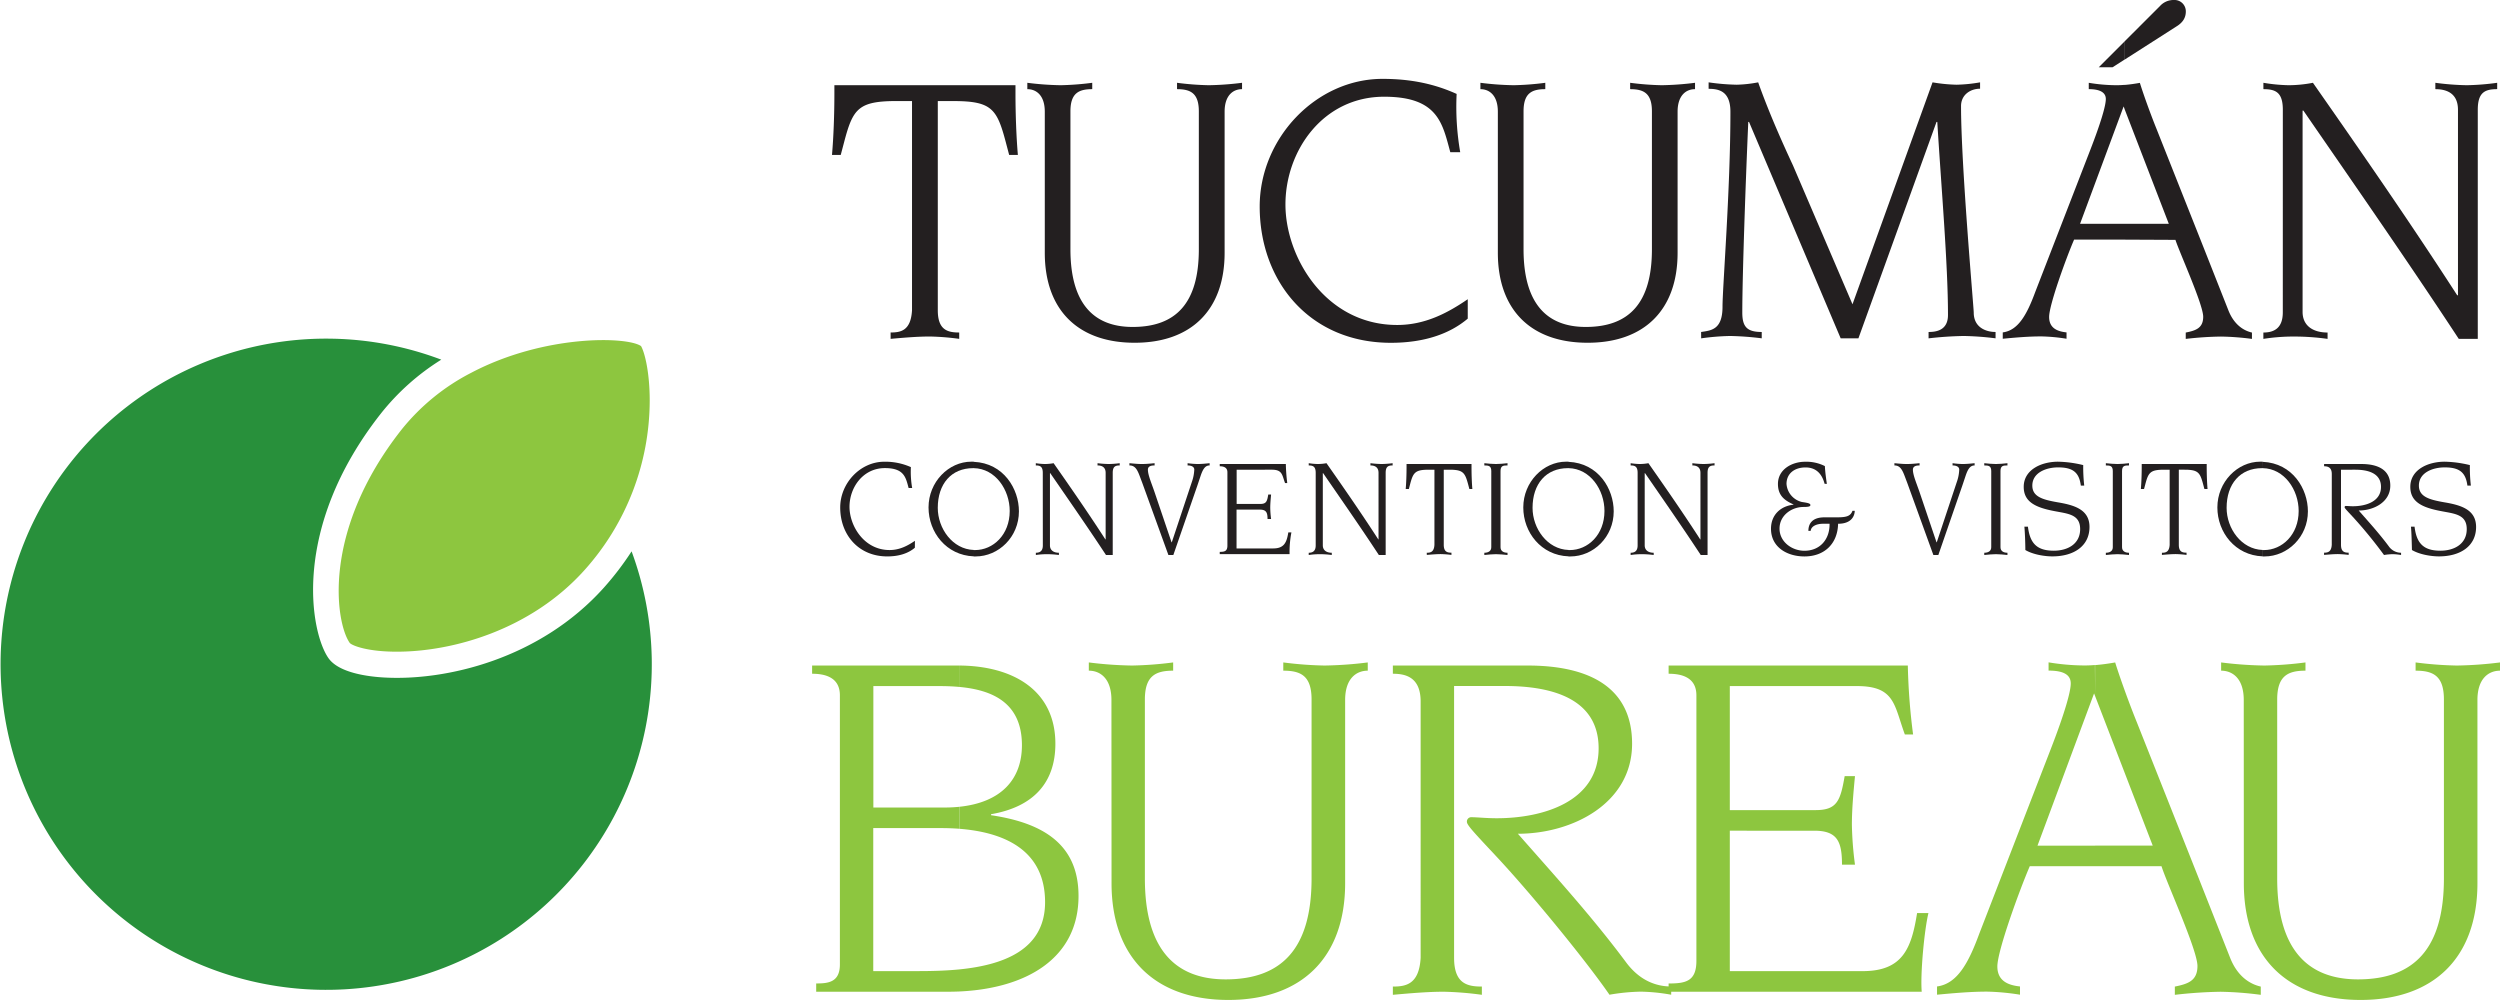 <svg xmlns="http://www.w3.org/2000/svg" viewBox="0 0 949.38 379.73"><defs><style>.cls-1{fill:#8dc63f;}.cls-1,.cls-2,.cls-3{fill-rule:evenodd;}.cls-2{fill:#231f20;}.cls-3{fill:#28903b;}</style></defs><g id="Capa_2" data-name="Capa 2"><g id="Capa_1-2" data-name="Capa 1"><path class="cls-1" d="M364.25,368.14c16.31-1.63,32.62-7.19,32.62-25.53,0-19.79-15.46-26.55-32.62-27.88v-8.35c16.22-1.66,23.83-10.69,23.83-23.36,0-16.14-11.17-21-23.83-22.16v-8.12c20.33.12,36.53,9.31,36.53,29.7,0,14.85-8.4,24-24.42,26.76v.38c19.92,2.95,33.21,11.15,33.21,30.68,0,23.69-19.82,35.12-45.32,36.26Zm-15.64.64c4.82,0,10.23-.11,15.64-.64v8.38c-1.42.06-2.85.09-4.3.09h-50v-3.14c4.49,0,9-.39,9-7.22V264.06c0-7-5.87-8.2-10.55-8.2v-3.12h55.88v8.12c-2.51-.23-5.07-.32-7.62-.32h-25v46.12h27a56.64,56.64,0,0,0,5.67-.28v8.35c-2.33-.18-4.69-.26-7-.26H331.62v54.31Z"/><path class="cls-1" d="M422.07,265.82c0-8.2-4.29-11.13-8.59-11.13v-3.13a146.26,146.26,0,0,0,16.4,1.18,139.13,139.13,0,0,0,15.63-1.18v3.13c-6.64,0-10.74,1.95-10.74,10.93v68c0,26.38,11.14,38.3,30.67,38.3,21.5,0,32.63-11.92,32.63-38.3v-68c0-9-4.1-10.93-10.74-10.93v-3.13A139.31,139.31,0,0,0,503,252.74a146.62,146.62,0,0,0,16.41-1.18v3.13c-4.3,0-8.59,2.93-8.59,11.13v69.56c0,28.32-16.62,44.35-44.36,44.35s-44.35-16-44.35-44.35Z"/><path class="cls-1" d="M539.49,266.41c0-9.38-5.86-10.55-10.55-10.55v-3.12h51.19c23.83,0,39.66,8.59,39.66,29.7,0,22.65-22.66,34.18-43.37,34.18,14.07,16,28.32,31.64,41.22,49,5.47,7.23,11.91,9,17,9v3.13a71.56,71.56,0,0,0-11.53-1.17,76.19,76.19,0,0,0-11.91,1.17c-8.61-12.51-29.31-37.91-43-52.56-8.79-9.38-11.14-11.92-11.14-13.09a1.64,1.64,0,0,1,1.77-1.76c2.14,0,5.46.39,9.57.39,17.19,0,38.68-6.06,38.68-26.56,0-18.58-17.2-23.66-35.56-23.66H552.19V363.7c0,9.77,4.88,10.95,10.55,10.95v3.13a125.91,125.91,0,0,0-14.45-1.17c-6.07,0-12.71.58-19.35,1.17v-3.13c4.89,0,10-.79,10.55-10.95Z"/><path class="cls-1" d="M644.21,264.06c0-7-5.86-8.2-10.55-8.2v-3.12H724.5a238.54,238.54,0,0,0,2,26.17h-3.13c-4.1-11.13-3.71-18.37-18.17-18.37H656.9v47.1h32.62c8.21,0,9.39-3.72,11-12.91h3.91c-.58,6.26-1.17,12.32-1.17,18.57a131.64,131.64,0,0,0,1.17,15.05H699.5c0-8.79-1.77-12.89-10.55-12.89H656.9v53.33h50.41c15.24,0,18.56-8.59,20.71-22.06h4.31c-1.57,6.44-3.13,23.24-2.55,29.89H633.66v-3.14c6.45,0,10.55-.79,10.55-8.59Z"/><path class="cls-1" d="M817.5,321.12l-21.88-56.8V252.57c2.74-.21,5.36-.61,7.62-1,1.76,5.67,5.28,15.44,8.21,22.67l23.25,58.61,12.11,30.67c3.33,8.6,9.17,10.55,11.72,11.14v3.13a132.83,132.83,0,0,0-15.24-1.17,172.32,172.32,0,0,0-17.39,1.17v-3.13c4.89-1,8.59-2.15,8.59-7.82,0-6.05-11.72-31.65-13.66-37.91H795.62v-7.8Zm-21.88-56.8-.39-1-21.49,57.83h21.88v7.8H770.81C767.1,337.53,758.5,361,758.5,367s4.89,7.21,8.6,7.61v3.13a89.69,89.69,0,0,0-12.51-1.17c-6.25,0-12.69.58-19,1.17v-3.13c7.62-1,11.92-8.79,16-19.93l27.16-70.14c5.07-13.09,7.62-21.68,7.62-25,0-3.52-3.13-4.88-8.42-4.88v-3.13a84.54,84.54,0,0,0,13.68,1.18c1.31,0,2.63-.06,3.91-.17Z"/><path class="cls-1" d="M852.07,265.82c0-8.2-4.29-11.13-8.59-11.13v-3.13a146.62,146.62,0,0,0,16.41,1.18,139,139,0,0,0,15.62-1.18v3.13c-6.63,0-10.74,1.95-10.74,10.93v68c0,26.38,11.14,38.3,30.68,38.3,21.49,0,32.63-11.92,32.63-38.3v-68c0-9-4.1-10.93-10.75-10.93v-3.13A139.13,139.13,0,0,0,933,252.74a146.79,146.79,0,0,0,16.41-1.18v3.13c-4.31,0-8.6,2.93-8.6,11.13v69.56c0,28.32-16.62,44.35-44.36,44.35s-44.35-16-44.35-44.35Z"/><path class="cls-2" d="M347.42,208c-2.48,2.12-6,3.3-10.47,3.3-11,0-17.88-8.31-17.88-18.58,0-9.29,7.67-17.38,16.74-17.38a23.89,23.89,0,0,1,10.1,2.05,35.91,35.91,0,0,0,.49,7.94h-1.35c-1.08-4-1.67-7.57-9-7.57-8.32,0-13.45,7.35-13.45,14.7,0,7.17,5.46,16.42,15.23,16.42,3.78,0,6.85-1.62,9.61-3.51Z"/><path class="cls-2" d="M370.27,208.89c6.85,0,13.17-5.78,13.17-14.85,0-8-5.42-16.12-13.66-16.26v-2.4c11.38.5,17.16,10.3,17.16,18.81,0,9.73-7.71,17.12-16.46,17.12h-.7v-2.42Zm-.49-31.11h-.22c-8.31,0-13.44,6-13.44,15.07,0,7.84,5.6,15.73,13.66,16v2.42c-10.4-.38-17.17-9.11-17.17-18.57,0-9.71,7.66-17.38,16.25-17.38.31,0,.62,0,.92,0Z"/><path class="cls-2" d="M396,179.56c0-2.37-1-2.81-2.65-2.81v-.85a25.28,25.28,0,0,0,3.46.31,19.29,19.29,0,0,0,3.3-.31c6.64,9.49,13.28,19.06,19.65,28.93h.11V179.56c0-2.37-1.73-2.81-3.08-2.81v-.85a39.71,39.71,0,0,0,4.27.31,36.61,36.61,0,0,0,4.15-.31v.85c-1.67,0-2.65.44-2.65,2.81v31.2H420c-6.7-10.2-14.1-20.83-21.17-31.09h-.11V207.1c0,1.83,1.35,2.81,3.4,2.81v.85a36.11,36.11,0,0,0-4.59-.31,29.7,29.7,0,0,0-4.16.31v-.85c1.46,0,2.65-.59,2.65-2.76Z"/><path class="cls-2" d="M433.71,183.18c-1.46-3.73-2-6.43-4.81-6.43v-.85c1.68.15,3.19.31,4.75.31s3.24-.16,4.81-.31v.85c-1.19,0-2.54.22-2.54,1.62,0,2,1.35,5.07,2.48,8.38l6.49,19.17H445l7.61-22.9a15.94,15.94,0,0,0,.92-4.7c0-1-1-1.57-2.54-1.57v-.85a32.1,32.1,0,0,0,3.78.31c1.51,0,3.07-.16,4.59-.31v.85c-1.67,0-2.53,1.35-3.4,3.89l-1.19,3.56-9.19,26.56H443.7Z"/><path class="cls-2" d="M466.11,179.34c0-1.94-1.62-2.27-2.91-2.27v-.86h25.1a65.85,65.85,0,0,0,.54,7.23H488c-1.14-3.07-1-5.07-5-5.07H469.62v13h9c2.26,0,2.59-1,3-3.57h1.08c-.16,1.73-.32,3.41-.32,5.13a36.23,36.23,0,0,0,.32,4.16h-1.35c0-2.43-.49-3.56-2.91-3.56h-8.86v14.74h13.93c4.21,0,5.13-2.37,5.73-6.09h1.18a38.69,38.69,0,0,0-.7,8.26H463.2v-.87c1.77,0,2.91-.21,2.91-2.37Z"/><path class="cls-2" d="M499.64,179.56c0-2.37-1-2.81-2.65-2.81v-.85a25.43,25.43,0,0,0,3.46.31,19,19,0,0,0,3.29-.31c6.64,9.49,13.29,19.06,19.66,28.93h.1V179.56c0-2.37-1.72-2.81-3.07-2.81v-.85a39.52,39.52,0,0,0,4.26.31,36.61,36.61,0,0,0,4.16-.31v.85c-1.67,0-2.64.44-2.64,2.81v31.2h-2.59c-6.7-10.2-14.1-20.83-21.17-31.09h-.11V207.1c0,1.83,1.35,2.81,3.4,2.81v.85a35.93,35.93,0,0,0-4.58-.31,29.74,29.74,0,0,0-4.17.31v-.85c1.46,0,2.65-.59,2.65-2.76Z"/><path class="cls-2" d="M541.81,209.91c1.35,0,2.76-.21,2.92-3V178.37h-2.06c-5.23,0-6,1-7.18,5.51l-.48,1.83h-1.19c.22-2.49.32-5.67.32-8.31v-1.19h24.67v1.19c0,2.64.1,5.82.32,8.31H558l-.49-1.83c-1.19-4.48-2-5.51-7.12-5.51h-2.12v28.51c0,2.7,1.36,3,2.92,3v.85a37.86,37.86,0,0,0-4-.31c-1.68,0-3.51.16-5.35.31Z"/><path class="cls-2" d="M569.83,207.8c0,1.52,1.2,2.11,2.65,2.11v.85c-1.51-.15-3.13-.31-4.38-.31s-2.91.16-4.42.31v-.85c1.45,0,2.64-.59,2.64-2.11V178.91c0-2-1-2.16-2.64-2.16v-.85c1.56.15,3,.31,4.42.31s2.81-.16,4.38-.31v.85c-1.68,0-2.65.11-2.65,2.16Z"/><path class="cls-2" d="M596.13,208.89c6.86,0,13.17-5.78,13.17-14.85,0-8-5.41-16.12-13.66-16.26v-2.4c11.39.5,17.17,10.29,17.17,18.81,0,9.73-7.71,17.12-16.46,17.12h-.71v-2.42Zm-.49-31.11h-.21c-8.32,0-13.44,6-13.44,15.07,0,7.85,5.6,15.73,13.65,16v2.42c-10.4-.38-17.17-9.11-17.17-18.57,0-9.71,7.67-17.38,16.26-17.38.31,0,.61,0,.91,0Z"/><path class="cls-2" d="M621.89,179.56c0-2.37-1-2.81-2.65-2.81v-.85a25.28,25.28,0,0,0,3.46.31,19,19,0,0,0,3.29-.31c6.64,9.49,13.29,19.06,19.66,28.93h.1V179.56c0-2.37-1.73-2.81-3.07-2.81v-.85a39.52,39.52,0,0,0,4.26.31,36.79,36.79,0,0,0,4.16-.31v.85c-1.68,0-2.65.44-2.65,2.81v31.2h-2.59c-6.69-10.2-14.09-20.83-21.17-31.09h-.11V207.1c0,1.83,1.36,2.81,3.41,2.81v.85a36.25,36.25,0,0,0-4.59-.31,29.7,29.7,0,0,0-4.16.31v-.85c1.46,0,2.65-.59,2.65-2.76Z"/><path class="cls-2" d="M692.89,183.72c-1-3.83-3.29-6.21-7.23-6.21-4.27,0-7.23,2.38-7.23,6.26a7.62,7.62,0,0,0,5.88,6.87c2.65.37,3.19.64,3.19,1.17s-.76.71-2.6.71c-4.53,0-9.12,3.19-9.12,8.21s4.69,8.42,9.45,8.42c6,0,9.66-4.43,9.55-10.25h-2.59c-1.89,0-4.37.7-4.58,2.69h-.87c0-2.32,1.08-5.13,6.1-5.13h4.43c3.56,0,5.45-.26,6.21-2.49h.86c0,1.52-.86,4.93-6.32,4.93-.16,7.39-5,12.41-12.79,12.41-6.43,0-12.69-3.4-12.69-10.53,0-5.18,3.56-8.58,8.53-9.12v-.11c-3.57-1.57-5.89-3.51-5.89-7.78,0-5.5,5.29-8.42,10.32-8.42A15.6,15.6,0,0,1,693,177c.11,2.26.43,4.53.75,6.76Z"/><path class="cls-2" d="M724.21,183.18c-1.45-3.73-2.05-6.43-4.8-6.43v-.85c1.67.15,3.18.31,4.74.31s3.25-.16,4.81-.31v.85c-1.19,0-2.53.22-2.53,1.62,0,2,1.34,5.07,2.48,8.38l6.48,19.17h.11l7.61-22.9a15.55,15.55,0,0,0,.91-4.7c0-1-1-1.57-2.53-1.57v-.85a31.93,31.93,0,0,0,3.78.31c1.51,0,3.08-.16,4.59-.31v.85c-1.67,0-2.54,1.35-3.4,3.89l-1.19,3.56-9.18,26.56H734.2Z"/><path class="cls-2" d="M759.69,207.8c0,1.52,1.19,2.11,2.64,2.11v.85c-1.51-.15-3.13-.31-4.37-.31s-2.92.16-4.43.31v-.85c1.46,0,2.65-.59,2.65-2.11V178.91c0-2-1-2.16-2.65-2.16v-.85c1.57.15,3,.31,4.43.31s2.81-.16,4.37-.31v.85c-1.67,0-2.64.11-2.64,2.16Z"/><path class="cls-2" d="M770.11,200c.76,6.27,3.34,9.13,9.83,9.13,5.18,0,10-2.49,10-8.2s-4.8-5.84-9.93-6.87c-7.29-1.39-11.5-3.62-11.5-9.18,0-6.58,6.8-9.55,13-9.55a43.24,43.24,0,0,1,9.6,1.29,62.19,62.19,0,0,0,.38,7.78H790.2c-.65-5-3-6.91-8.64-6.91-4.44,0-9.78,1.94-9.78,6.91,0,4.21,3.88,5.34,9.5,6.33,6.32,1.06,12.21,2.69,12.21,9.38,0,7.3-6,11.18-14.09,11.18-3.14,0-7.46-.75-10.27-2.42,0-2.12-.16-6.87-.37-8.87Z"/><path class="cls-2" d="M805.85,207.8c0,1.52,1.19,2.11,2.64,2.11v.85c-1.5-.15-3.12-.31-4.36-.31s-2.92.16-4.43.31v-.85c1.46,0,2.64-.59,2.64-2.11V178.91c0-2-1-2.16-2.64-2.16v-.85c1.57.15,3,.31,4.43.31s2.8-.16,4.36-.31v.85c-1.67,0-2.64.11-2.64,2.16Z"/><path class="cls-2" d="M821,209.91c1.35,0,2.76-.21,2.93-3V178.37h-2.06c-5.23,0-6,1-7.18,5.51l-.49,1.83H813c.21-2.49.32-5.67.32-8.31v-1.19H838v1.19c0,2.64.11,5.82.32,8.31h-1.19l-.49-1.83c-1.18-4.48-1.94-5.51-7.12-5.51h-2.11v28.51c0,2.7,1.35,3,2.93,3v.85a38.43,38.43,0,0,0-4-.31c-1.68,0-3.51.16-5.35.31Z"/><path class="cls-2" d="M859.74,208.89c6.86,0,13.18-5.78,13.18-14.85,0-8-5.42-16.12-13.66-16.26v-2.4c11.37.5,17.17,10.3,17.17,18.81,0,9.73-7.73,17.12-16.47,17.12h-.7v-2.42Zm-.48-31.11H859c-8.31,0-13.44,6-13.44,15.07,0,7.85,5.61,15.73,13.67,16v2.42c-10.4-.38-17.18-9.11-17.18-18.57,0-9.71,7.66-17.38,16.25-17.38l.93,0Z"/><path class="cls-2" d="M885.5,180c0-2.6-1.62-2.93-2.92-2.93v-.86h14.14c6.6,0,11,2.38,11,8.21,0,6.26-6.28,9.45-12,9.45,3.88,4.42,7.82,8.75,11.4,13.56a5.7,5.7,0,0,0,4.69,2.48v.85a21.56,21.56,0,0,0-3.19-.31,23,23,0,0,0-3.29.31,171.35,171.35,0,0,0-11.88-14.52c-2.43-2.59-3.08-3.29-3.08-3.62a.45.45,0,0,1,.48-.48c.6,0,1.52.11,2.66.11,4.74,0,10.68-1.68,10.68-7.35,0-5.12-4.76-6.53-9.82-6.53H889v28.51c0,2.7,1.35,3,2.91,3v.85a37.64,37.64,0,0,0-4-.31c-1.67,0-3.5.16-5.34.31v-.85c1.35,0,2.76-.21,2.92-3Z"/><path class="cls-2" d="M916.93,200c.75,6.27,3.34,9.13,9.82,9.13,5.18,0,10-2.49,10-8.2s-4.8-5.84-9.92-6.87c-7.31-1.39-11.51-3.62-11.51-9.18,0-6.58,6.79-9.55,13-9.55a43.42,43.42,0,0,1,9.62,1.29,58.6,58.6,0,0,0,.38,7.78H937c-.65-5-3-6.91-8.64-6.91-4.43,0-9.78,1.94-9.78,6.91,0,4.21,3.89,5.34,9.52,6.33,6.3,1.06,12.2,2.69,12.2,9.38,0,7.3-6,11.18-14.09,11.18-3.14,0-7.46-.75-10.27-2.42-.06-2.12-.16-6.87-.38-8.87Z"/><path class="cls-2" d="M338.21,126.26c3.78,0,7.68-.6,8.13-8.43V38.37h-5.72c-14.6,0-16.7,2.86-20,15.36l-1.35,5.11h-3.32c.61-6.92.91-15.8.91-23.18v-3.3h68.77v3.3c0,7.38.31,16.26.91,23.18h-3.31l-1.35-5.11c-3.32-12.5-5.43-15.35-19.87-15.35h-5.88v79.46c0,7.52,3.77,8.43,8.13,8.43v2.41a95.65,95.65,0,0,0-11.13-.89c-4.67,0-9.78.43-14.91.89Z"/><path class="cls-2" d="M396.76,42.43c0-6.32-3.31-8.57-6.63-8.57V31.44a111.65,111.65,0,0,0,12.65.92,105.88,105.88,0,0,0,12-.92v2.42c-5.12,0-8.28,1.51-8.28,8.42V94.65c0,20.33,8.58,29.51,23.63,29.51,16.55,0,25.13-9.18,25.13-29.51V42.28c0-6.91-3.17-8.42-8.28-8.42V31.44a106.23,106.23,0,0,0,12.05.92,111.64,111.64,0,0,0,12.64-.92v2.42c-3.31,0-6.62,2.25-6.62,8.57V96c0,21.82-12.8,34.16-34.17,34.16S396.76,117.83,396.76,96Z"/><path class="cls-2" d="M557.38,121c-6.92,5.87-16.71,9.18-29.2,9.18-30.7,0-49.81-23.17-49.81-51.77,0-25.87,21.37-48.46,46.65-48.46,11.29,0,20.16,2.11,28.14,5.72a100.72,100.72,0,0,0,1.36,22.12h-3.77c-3-11-4.66-21.06-25.13-21.06-23.17,0-37.47,20.46-37.47,40.93,0,20,15.2,45.75,42.44,45.75,10.53,0,19.11-4.52,26.79-9.78Z"/><path class="cls-2" d="M568.81,42.43c0-6.32-3.31-8.57-6.62-8.57V31.44a111.47,111.47,0,0,0,12.64.92,105.7,105.7,0,0,0,12-.92v2.42c-5.11,0-8.26,1.51-8.26,8.42V94.65c0,20.33,8.58,29.51,23.62,29.51,16.55,0,25.13-9.18,25.13-29.51V42.28c0-6.91-3.15-8.42-8.27-8.42V31.44a105.88,105.88,0,0,0,12,.92,111.64,111.64,0,0,0,12.64-.92v2.42c-3.31,0-6.62,2.25-6.62,8.57V96c0,21.82-12.79,34.16-34.16,34.16S568.81,117.83,568.81,96Z"/><path class="cls-2" d="M646,126.07c3.9-.58,8.13-.89,8.13-9.62,0-7.37,3-44.24,3-74,0-7.83-4.36-8.72-8.28-8.72V31.27a83.93,83.93,0,0,0,10.69.9,48.86,48.86,0,0,0,8.13-.9c3.76,10.54,8.27,20.92,13.24,31.6l22.58,52.68,30.4-84.28a61.77,61.77,0,0,0,9.17.9,58,58,0,0,0,8.88-.9v2.42c-3.61,0-7.23,2.24-7.23,6.6,0,22.73,4.82,76.45,4.82,78.41,0,5.57,4.52,7.37,8.29,7.37v2.41a111,111,0,0,0-12.05-.89,133.59,133.59,0,0,0-13.39.9v-2.42c2.86,0,7.37-.58,7.37-6.45,0-19.27-2.55-48.47-4.06-73.31h-.3l-29.65,82.17H699L664.2,46.31h-.29c-1.06,24.09-2.27,59.15-2.27,72.39,0,5.42,1.81,7.37,7.38,7.37v2.41a110.8,110.8,0,0,0-12-.89,90.13,90.13,0,0,0-11,.9Z"/><path class="cls-2" d="M820.29,2.26A6.94,6.94,0,0,1,825.56,0a4.3,4.3,0,0,1,4.51,4.36c0,2.11-.89,4.07-3.6,5.71L806.75,22.69v-6.9L820.29,2.26ZM806.75,91V85h16.86L806.75,41.26v-9c2.12-.17,4.14-.48,5.87-.79,1.35,4.37,4.07,11.91,6.32,17.47l17.91,45.14,9.33,23.63c2.56,6.63,7.07,8.13,9,8.58v2.41a100.66,100.66,0,0,0-11.74-.89,128.64,128.64,0,0,0-13.4.89v-2.41c3.76-.75,6.63-1.65,6.63-6,0-4.67-9-24.39-10.54-29.2Zm0-68.34-4.51,2.89H797l9.79-9.79v6.9Zm0,9.54v9l-.3-.78L789.9,85h16.85v6H787.64c-2.87,6.63-9.48,24.71-9.48,29.36s3.76,5.56,6.61,5.87v2.41a67.87,67.87,0,0,0-9.62-.89c-4.81,0-9.78.43-14.6.89v-2.41c5.87-.75,9.18-6.77,12.34-15.35l20.92-54c3.91-10.09,5.88-16.7,5.88-19.28s-2.42-3.75-6.48-3.75V31.44a64.35,64.35,0,0,0,10.53.92C804.75,32.36,805.76,32.31,806.75,32.23Z"/><path class="cls-2" d="M866.91,41.69c0-6.63-2.72-7.83-7.38-7.83V31.44a64.06,64.06,0,0,0,9.62.92,48.85,48.85,0,0,0,9.19-.92c18.51,26.49,37,53.14,54.78,80.68h.3V41.69c0-6.63-4.82-7.83-8.59-7.83V31.44a101.07,101.07,0,0,0,11.89.92,93.49,93.49,0,0,0,11.59-.92v2.42c-4.65,0-7.37,1.2-7.37,7.83v87h-7.22c-18.66-28.43-39.29-58.09-59-86.68h-.31v76.44c0,5.11,3.76,7.83,9.49,7.83v2.41a93,93,0,0,0-12.8-.89,74.75,74.75,0,0,0-11.58.89v-2.41c4.06,0,7.38-1.65,7.38-7.68Z"/><path class="cls-1" d="M152.4,163.26c-30.53,38.87-24.9,73.42-19.57,80.91,1,1.05,6.87,3.36,18.15,3.31,20.94-.06,50.59-8.24,71-31a96.64,96.64,0,0,0,24.75-64.33c0-10.52-1.82-18.12-3.29-20.72-5.36-3.73-36.84-4.41-64.43,10.1A81.79,81.79,0,0,0,152.4,163.26Z"/><path class="cls-3" d="M239.87,209.35a112.28,112.28,0,0,1-10.53,13.8c-24.43,27.25-60.14,35.43-83.3,34.14-6.23-.33-17.29-1.74-21.26-7.3-6.76-9.47-14.61-49.06,19.8-92.87a89.82,89.82,0,0,1,23-20.54,123.65,123.65,0,1,0,72.26,72.77Z"/></g></g></svg>